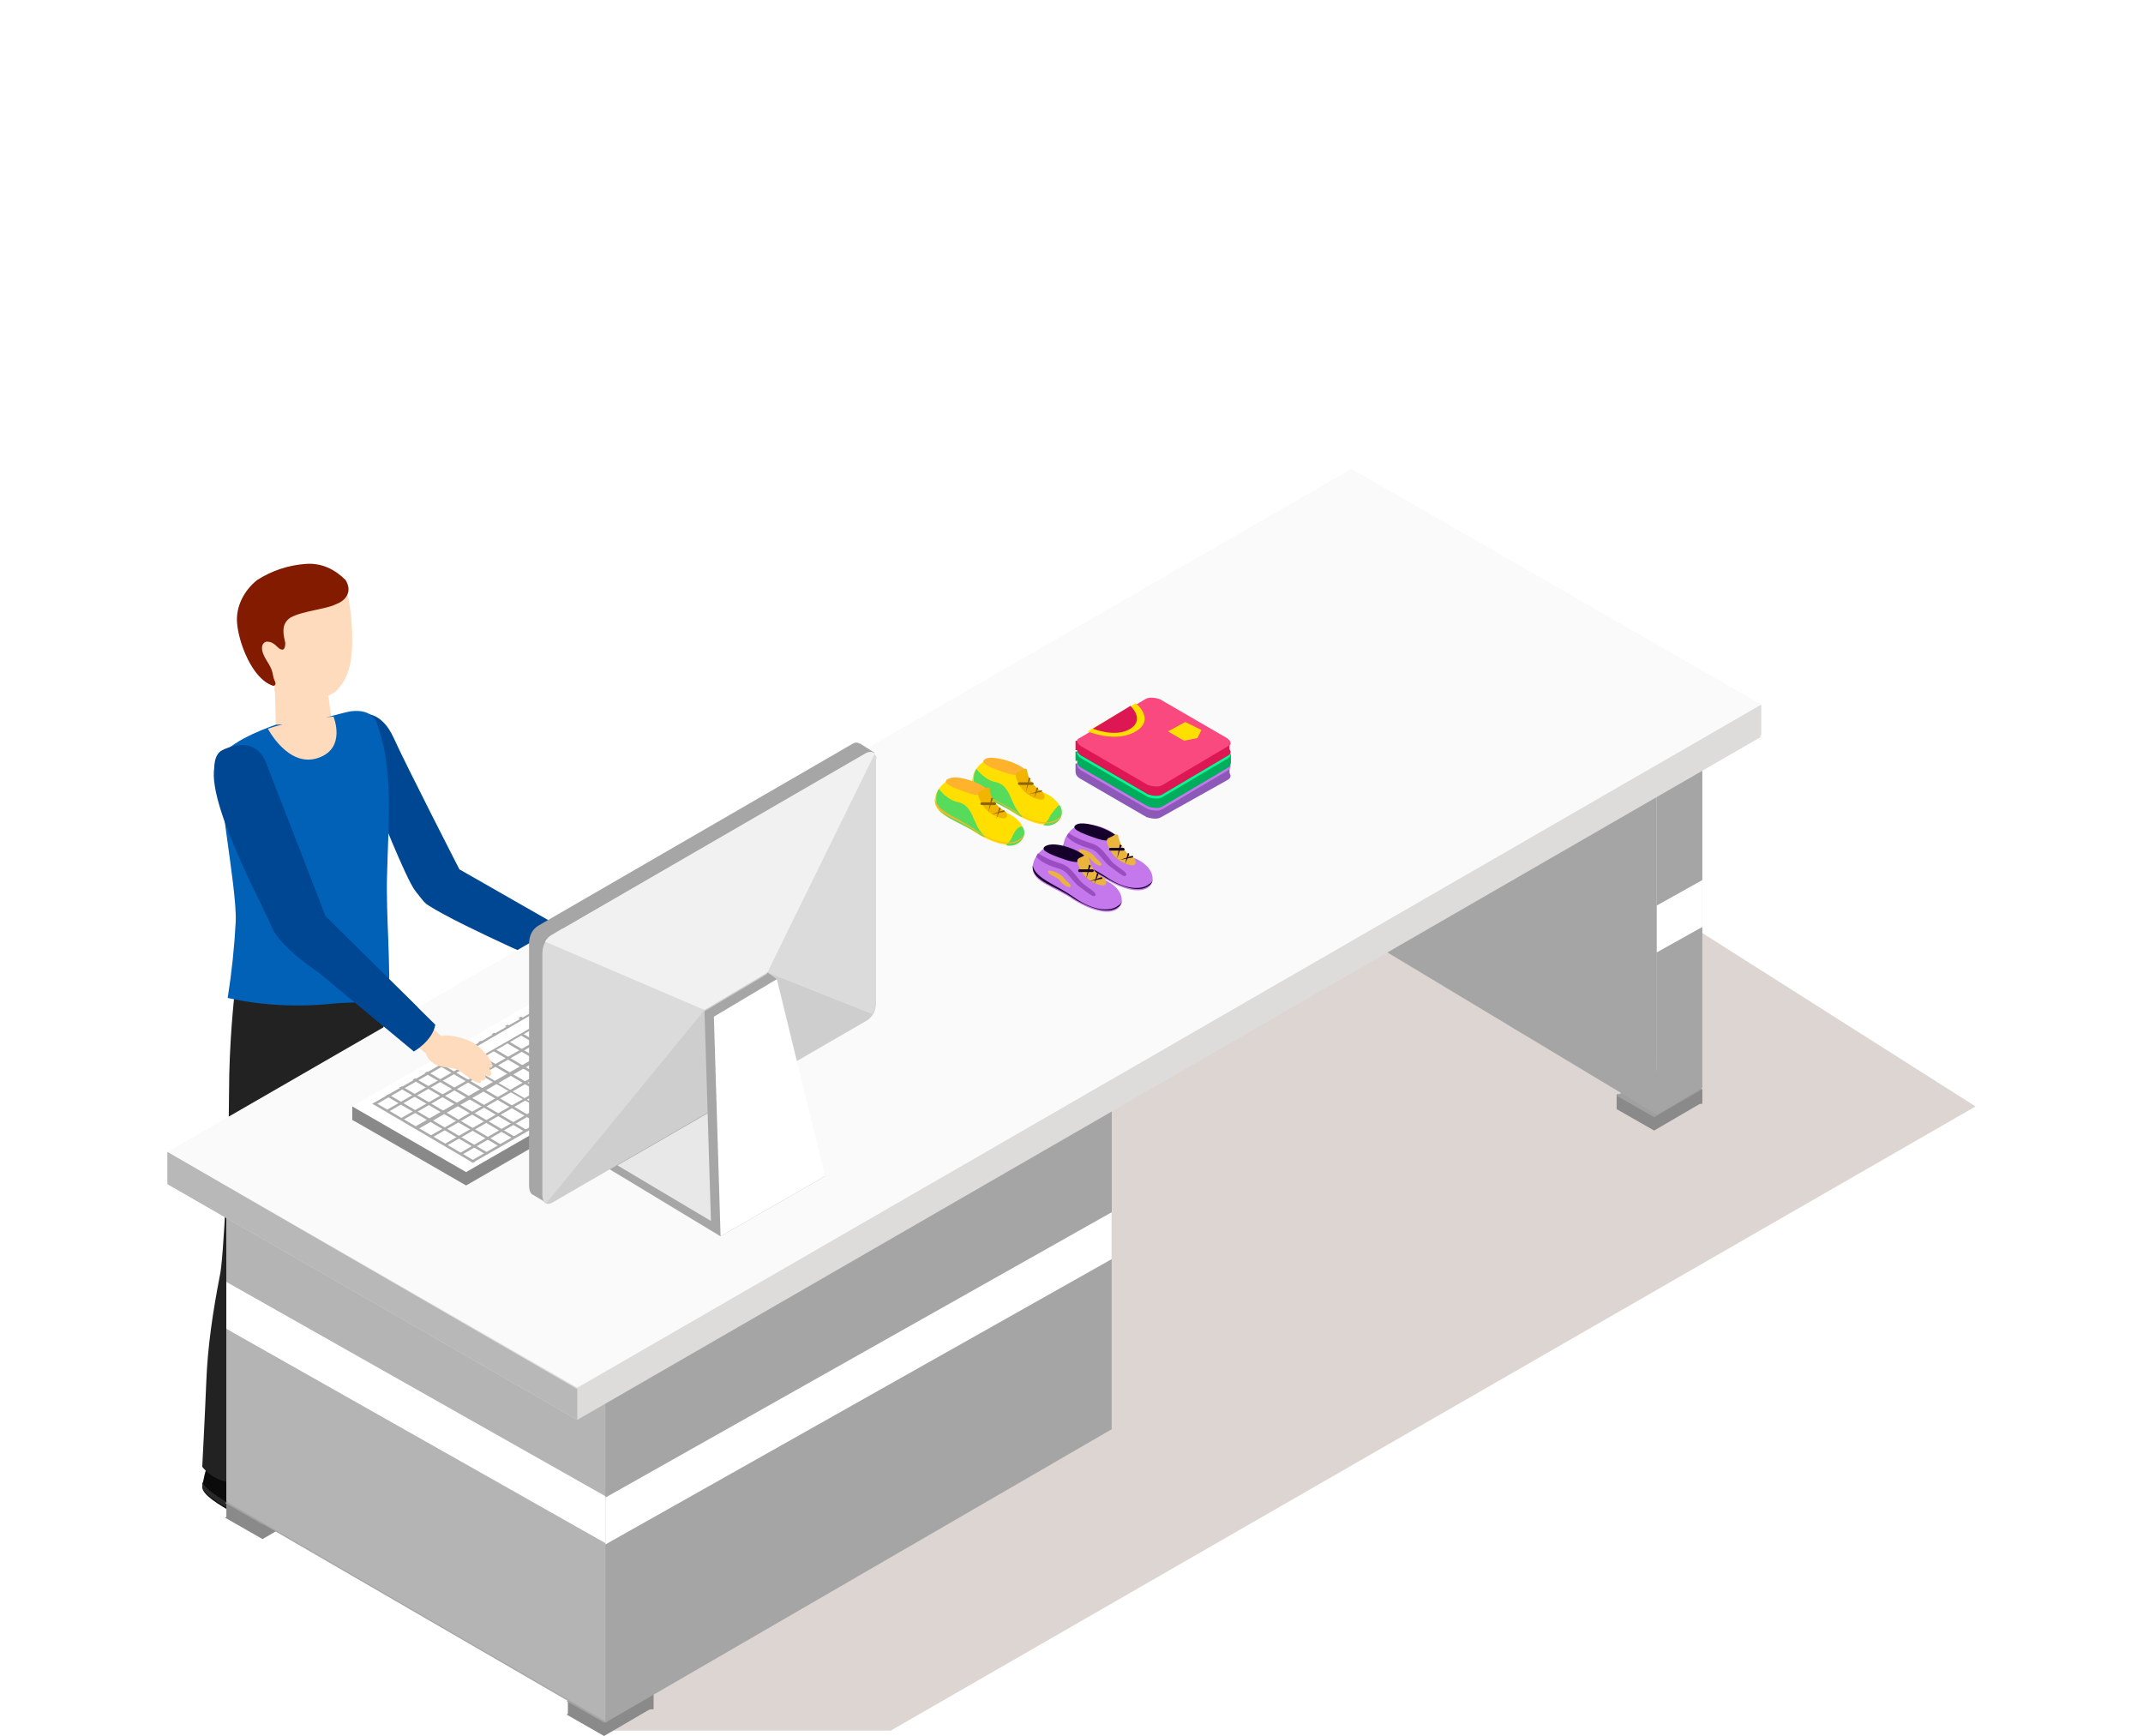<svg id="i-consultation-02" version="1.1" xmlns="http://www.w3.org/2000/svg" xmlns:xlink="http://www.w3.org/1999/xlink" x="0px" y="0px" viewBox="0 0 160 129.6" style="enable-background:new 0 0 160 129.6;" xml:space="preserve">
<style type="text/css">
	#i-consultation-02 .st0{fill:#DDD5D2;}
	#i-consultation-02 .st1{fill:#FFDBBE;}
	#i-consultation-02 .st2{fill:#004793;}
	#i-consultation-02 .st3{fill:#0B0B0B;}
	#i-consultation-02 .st4{fill:#282828;}
	#i-consultation-02 .st5{fill:#222222;}
	#i-consultation-02 .st6{fill:#0061B7;}
	#i-consultation-02 .st7{fill:#831B00;}
	#i-consultation-02 .st8{fill:#8A8A8A;}
	#i-consultation-02 .st9{fill:#A0A0A0;}
	#i-consultation-02 .st10{fill:#A5A5A5;}
	#i-consultation-02 .st11{fill:#979797;}
	#i-consultation-02 .st12{fill:#B4B4B4;}
	#i-consultation-02 .st13{fill:#FFFFFF;}
	#i-consultation-02 .st14{fill:#DEDBDB;}
	#i-consultation-02 .st15{fill:#FAFAFA;}
	#i-consultation-02 .st16{fill:#B9B8B8;}
	#i-consultation-02 .st17{fill:#898989;}
	#i-consultation-02 .st18{fill:#ABABAB;}
	#i-consultation-02 .st19{fill:#A6A6A6;}
	#i-consultation-02 .st20{fill:#E8E8E8;}
	#i-consultation-02 .st21{fill:#CECECE;}
	#i-consultation-02 .st22{fill:#DBDBDB;}
	#i-consultation-02 .st23{fill:#F1F1F1;}
	#i-consultation-02 .st24{fill:#C478EB;}
	#i-consultation-02 .st25{fill:#15002B;}
	#i-consultation-02 .st26{fill:#EBB43D;}
	#i-consultation-02 .st27{fill:#9A4DC0;}
	#i-consultation-02 .st28{fill:#FFDF00;}
	#i-consultation-02 .st29{fill:#57DB5B;}
	#i-consultation-02 .st30{fill:#FFB22B;}
	#i-consultation-02 .st31{fill:#F1B500;}
	#i-consultation-02 .st32{fill:#8C6500;}
	#i-consultation-02 .st33{fill:#8C59B9;}
	#i-consultation-02 .st34{fill:#00AD5C;}
	#i-consultation-02 .st35{fill:#00FC95;}
	#i-consultation-02 .st36{fill:#DD1654;}
	#i-consultation-02 .st37{fill:#F9497E;}
</style>
<g class="paths">

<g>
	<path class="st0" d="M45.8,129.2h20.7l81-46.6L96.6,50.3L26.2,97.5L45.8,129.2z"/>
	<path class="st1" d="M28.8,54.3l5.4,10.9l-0.6-0.6l10.2,5.9c0.4,0.2,0.6,0.8,0.3,1.2c-0.2,0.4-0.7,0.5-1.1,0.4
		l-10.7-4.9c-0.2-0.1-0.4-0.3-0.6-0.5l-0.1-0.1l-5.9-10.7c-0.5-0.8-0.2-1.9,0.7-2.4C27.2,53,28.2,53.4,28.8,54.3
		C28.7,54.2,28.7,54.3,28.8,54.3"/>
	<path class="st2" d="M27.2,53.3c0,0,1.3-0.2,2.2,1.8s4.9,9.8,4.9,9.8l9.1,5.2c-0.1,0.9-0.4,1.8-1,2.5
		c0,0-7.9-3.4-10.4-5c-0.3-0.2-0.3-0.2-1-1.1c-0.7-0.9-2.9-6.5-2.9-6.5L27.2,53.3z"/>
	<path class="st1" d="M31.7,78.6c0,0-0.1,0.6,1.6,1.3c1.6,0.8,2.3,0.4,2.6,0c0.2-0.4-2.6-1.9-2.3-2.1
		c0.4-0.2,1.3,0.4,1.4,0.2c0.1-0.2-1.9-1.6-2.5-0.8C31.6,78.3,31.7,78.6,31.7,78.6"/>
	<path class="st3" d="M24.9,106.3c-0.3,0.6-0.4,1.2-0.5,1.8c0,0.6,1.2,1.3,2.4,2c1.2,0.7,2.6,1.6,3.9,0.7
		c1.2-0.9-3.6-4.4-3.6-4.4S25.3,105.7,24.9,106.3"/>
	<path class="st4" d="M30.7,110.3c-1.2,0.9-2.7,0-3.9-0.7c-1.1-0.7-2.2-1.3-2.4-1.9c0,0.1,0,0.2,0,0.3
		c0,0.6,1.2,1.3,2.4,2c1.2,0.7,2.6,1.6,3.9,0.7c0.2-0.1,0.3-0.4,0.2-0.6C30.8,110.2,30.8,110.3,30.7,110.3"/>
	<path class="st3" d="M15.6,109.2c-0.3,0.6-0.4,1.2-0.5,1.8c0,0.6,1.2,1.3,2.4,2c1.2,0.7,2.6,1.6,3.9,0.7
		s-3.6-4.4-3.6-4.4S16,108.6,15.6,109.2"/>
	<path class="st4" d="M21.4,113.2c-1.2,0.9-2.7,0-3.9-0.7c-1.1-0.7-2.2-1.3-2.4-1.9c0,0.1,0,0.2,0,0.3
		c0,0.6,1.2,1.3,2.4,2c1.2,0.7,2.6,1.6,3.9,0.7c0.2-0.1,0.3-0.4,0.2-0.6C21.5,113.1,21.5,113.2,21.4,113.2"/>
	<path class="st1" d="M28.1,75.8L28.1,91l-0.8,15.2c0,0.6-0.6,1.1-1.2,1.1c-0.6,0-1.1-0.5-1.1-1.1L24.6,91
		l-1.1-15.1c-0.1-1.3,0.9-2.4,2.2-2.5c1.3-0.1,2.4,0.9,2.5,2.2C28.1,75.6,28.1,75.7,28.1,75.8"/>
	<path class="st1" d="M22.9,78.1l-2.2,15.6c-0.1,0.6-0.2,1.3-0.3,1.9l-0.4,1.9l-0.7,3.9l-1.4,7.7
		c-0.1,0.6-0.7,1.1-1.4,0.9c-0.6-0.1-1-0.7-1-1.3l0.8-7.8l0.4-3.9l0.2-1.9c0.1-0.6,0.1-1.3,0.1-2l1-15.6c0.1-1.3,1.2-2.3,2.5-2.2
		c1.3,0.1,2.3,1.2,2.2,2.5l0,0C22.9,78,22.9,78,22.9,78.1"/>
	<path class="st5" d="M28.6,73.2c0,0,0.2,14.8,0,18.9c-0.2,4.1-0.3,13.9-0.2,15.2c-0.6,0.5-1.4,0.6-2.2,0.5
		c-1.5-0.2-1.8-1.1-1.8-1.1s0.3-5.1,0-6.7s0.2-4.6-0.3-7.5C23.5,89.5,21.8,75,21.8,75L28.6,73.2z"/>
	<path class="st5" d="M17.5,74.3c0,0-0.4,3.5-0.4,7.3s-0.4,12.6-0.7,13.7c-0.5,2.6-0.9,5.2-1,7.9
		c-0.1,2.5-0.3,6.3-0.3,6.3s1.4,2,4.1,0.8c0,0,0.4-7.3,1-10.4c0.6-3.1,4.2-25.6,4.2-25.6L17.5,74.3z"/>
	<path class="st1" d="M24.8,54l-0.5-3.5l-3.8-0.1l0.1,4.2L24.8,54z"/>
	<path class="st1" d="M24.6,52.7l-0.3-2.2l-3.8-0.1l0,1.2C21.6,52.6,23.1,53,24.6,52.7"/>
	<path class="st1" d="M26.3,47.7c0-1-0.1-2.1-0.3-3.1c-0.9-1.7-2.3-2.6-4.4-1.9c-2.4,0.8-3.7,3.4-2.9,5.8
		c0,0,0,0,0,0c0.8,2.4,3.2,4.3,5.6,3.5c0.3-0.1,0.5-0.2,0.8-0.4C25.7,50.9,26.3,50.2,26.3,47.7"/>
	<path class="st6" d="M17.6,68.8c-0.1,1.9-0.3,3.8-0.6,5.7c2.7,0.6,5.4,0.7,8.1,0.4c1.3-0.1,2.7,0,3.9-0.4
		c0.2-2.2-0.2-6.3-0.1-9.2c0.1-4.2,0.5-8-0.8-11.4c0,0-0.3-1-1.9-0.8c-0.6,0.1-1.9,0.5-2.8,0.7c-0.9,0.2-1.9,0.3-2.8,0.3
		c0,0-3.3,1.1-4,2.3C15.9,57.7,17.7,66,17.6,68.8"/>
	<path class="st1" d="M24.9,53.5c0,0,1,2.4-1.2,3.1s-3.7-2.2-3.7-2.2C21.5,53.9,23.2,53.6,24.9,53.5"/>
	<path class="st1" d="M19.8,57.6l4.3,11.6l-0.4-0.6l9.4,8.9c0.4,0.3,0.4,0.9,0.1,1.2c-0.3,0.4-0.9,0.4-1.2,0.1
		l-10.2-8c-0.2-0.1-0.3-0.3-0.4-0.5l0-0.1l-4.8-11.4c-0.4-0.9,0.1-1.9,1-2.3C18.4,56.2,19.4,56.6,19.8,57.6
		C19.8,57.5,19.8,57.5,19.8,57.6"/>
	<path class="st7" d="M21.1,48.5c0,0,0.2,0,0.2-0.5c-0.1-0.5-0.4-1.4,0.4-1.9c0.9-0.5,2.6-0.6,3.4-1
		c0.8-0.3,1.2-1,0.7-1.8c-0.8-0.8-1.8-1.3-3-1.2c-1.3,0.1-2.5,0.5-3.6,1.2c-1,0.8-1.6,2-1.5,3.2c0.1,1.4,1.1,4.2,2.7,4.7
		c0,0,0.3,0,0.1-0.4c-0.2-0.4,0-0.6-0.6-1.5c-0.5-0.8-0.4-1.3,0-1.4C20.6,47.9,20.7,48.5,21.1,48.5"/>
	<path class="st2" d="M30.9,78.5c0,0,1.4-0.8,1.6-2l-8.2-8.1l-4.5-11.6c0,0-0.7-1.6-3.2-0.4s3.1,11.3,3.7,12.8
		c0.6,1.5,3.5,3.4,3.5,3.4L30.9,78.5z"/>
	<path class="st8" d="M42.4,126.9v1.1l6.4-0.4v-1.1L42.4,126.9z"/>
	<path class="st8" d="M48.7,127.5l-3.6,2.1l-2.8-1.6l3.6-2.1L48.7,127.5z"/>
	<path class="st9" d="M48.7,126.5l-3.6,2.1l-2.8-1.6l3.6-2.1L48.7,126.5z"/>
	<path class="st8" d="M120.7,81.7v1.1l6.4-0.4v-1.1L120.7,81.7z"/>
	<path class="st8" d="M127.1,82.3l-3.6,2.1l-2.8-1.6l3.6-2.1L127.1,82.3z"/>
	<path class="st9" d="M127.1,81.3l-3.6,2.1l-2.8-1.6l3.6-2.1L127.1,81.3z"/>
	<path class="st8" d="M16.9,112.2v1.1l6.4-0.4v-1.1L16.9,112.2z"/>
	<path class="st8" d="M23.2,112.8l-3.6,2.1l-2.8-1.6l3.6-2.1L23.2,112.8z"/>
	<path class="st9" d="M23.2,111.7l-3.6,2.1l-2.8-1.6l3.6-2.1L23.2,111.7z"/>
	<path class="st10" d="M95.6,43.5l28.1,15.9v23.8L95.6,66.3V43.5z"/>
	<path class="st10" d="M16.9,87.1v25L83,93.6V81.6l40.7-23.4v24l3.4-1v-25L16.9,87.1z"/>
	<path class="st10" d="M123.7,83.2l3.4-2l-3.4-2V83.2z"/>
	<path class="st10" d="M83,81.6l22.4-12.9l-6.6-3.8l-81.9,47.3l28.3,16.4L83,106.7L83,81.6z"/>
	<path class="st11" d="M127.1,56.2l-81.9,47.3L16.9,87.1l81.9-47.3L127.1,56.2z"/>
	<path class="st12" d="M45.2,103.5v25l-28.3-16.4v-25L45.2,103.5z"/>
	<path class="st13" d="M45.2,111.7v3.5l-28.3-16v-3.5L45.2,111.7z"/>
	<path class="st13" d="M83,90.5l-37.8,21.3v3.5L83,94V90.5z"/>
	<path class="st13" d="M123.7,67.6v3.5l3.4-1.9v-3.5L123.7,67.6z"/>
	<path class="st14" d="M12.5,86v2.3l119-33.4v-2.3L12.5,86z"/>
	<path class="st14" d="M131.5,55l-88.4,51L12.5,88.4l88.4-51L131.5,55z"/>
	<path class="st15" d="M131.5,52.6l-88.4,51L12.5,86l88.4-51L131.5,52.6z"/>
	<path class="st16" d="M43.1,103.7v2.3L12.5,88.4V86L43.1,103.7z"/>
	<path class="st17" d="M26.3,82.6v1l7,3.5l21.2-10v-1L26.3,82.6z"/>
	<path class="st17" d="M54.6,77.1L34.8,88.5l-8.5-4.9l19.8-11.4L54.6,77.1z"/>
	<path class="st13" d="M54.6,76.1L34.8,87.5l-8.5-4.9l19.8-11.4L54.6,76.1z"/>
	<path class="st18" d="M36.3,86.2l-7.5-4.4l0.2-0.1l7.5,4.4L36.3,86.2z"/>
	<path class="st18" d="M35.3,86.8l-7.5-4.4l0.2-0.1l7.5,4.4L35.3,86.8z"/>
	<path class="st18" d="M37.3,85.6l-7.5-4.4l0.2-0.1l7.5,4.4L37.3,85.6z"/>
	<path class="st18" d="M38.3,85l-7.5-4.4l0.2-0.1l7.5,4.4L38.3,85z"/>
	<path class="st18" d="M39.2,84.5l-7.5-4.4l0.2-0.1l7.5,4.4L39.2,84.5z"/>
	<path class="st18" d="M40.2,83.9l-7.5-4.4l0.2-0.1l7.5,4.4L40.2,83.9z"/>
	<path class="st18" d="M41.2,83.3L33.7,79l0.2-0.1l7.5,4.4L41.2,83.3z"/>
	<path class="st18" d="M42.2,82.7l-7.5-4.4l0.2-0.1l7.5,4.4L42.2,82.7z"/>
	<path class="st18" d="M43.2,82.2l-7.5-4.4l0.2-0.1l7.5,4.4L43.2,82.2z"/>
	<path class="st18" d="M44.2,81.6l-7.5-4.4l0.2-0.1l7.5,4.4L44.2,81.6z"/>
	<path class="st18" d="M45.2,81l-7.5-4.4l0.2-0.1l7.5,4.4L45.2,81z"/>
	<path class="st18" d="M46.2,80.4l-7.5-4.4l0.2-0.1l7.5,4.4L46.2,80.4z"/>
	<path class="st18" d="M47.2,79.9l-7.5-4.4l0.2-0.1l7.5,4.4L47.2,79.9z"/>
	<path class="st18" d="M48.1,79.3L40.6,75l0.2-0.1l7.5,4.4L48.1,79.3z"/>
	<path class="st18" d="M49.1,78.7l-7.5-4.4l0.2-0.1l7.5,4.4L49.1,78.7z"/>
	<path class="st18" d="M50.1,78.2l-7.5-4.4l0.2-0.1l7.5,4.4L50.1,78.2z"/>
	<path class="st18" d="M51.2,77.6l-7.5-4.4l0.2-0.1l7.5,4.4L51.2,77.6z"/>
	<path class="st18" d="M52.2,77l-7.5-4.4l0.2-0.1l7.5,4.4L52.2,77z"/>
	<path class="st18" d="M52.7,76.7l-7.5-4.4l0.2-0.1l7.5,4.4L52.7,76.7z"/>
	<path class="st18" d="M29,83l17.6-10.1l-0.2-0.1L28.8,82.9L29,83z"/>
	<path class="st18" d="M28,82.5l17.6-10.1l-0.2-0.1L27.8,82.4L28,82.5z"/>
	<path class="st18" d="M30.1,83.6l17.6-10.1l-0.2-0.1L29.9,83.5L30.1,83.6z"/>
	<path class="st18" d="M31.2,84.3l17.6-10.1L48.6,74L31,84.1L31.2,84.3z"/>
	<path class="st18" d="M32.3,84.9l17.6-10.1l-0.2-0.1L32.1,84.8L32.3,84.9z"/>
	<path class="st18" d="M33.4,85.5L51,75.4l-0.2-0.1L33.2,85.4L33.4,85.5z"/>
	<path class="st18" d="M34.5,86.2L52.1,76l-0.2-0.1L34.3,86.1L34.5,86.2z"/>
	<path class="st18" d="M35.3,86.8l17.6-10.1l-0.2-0.1L35.1,86.7L35.3,86.8z"/>
	<path class="st13" d="M34.1,79l6.7-3.9l0.8,0.5l-6.8,3.9L34.1,79z"/>
	<path class="st1" d="M19.4,57.1l4.7,12l-0.4-0.5l9.4,8.9c0.4,0.3,0.4,0.9,0.1,1.2c-0.3,0.4-0.9,0.4-1.2,0.1
		l-10.1-8c-0.2-0.1-0.3-0.3-0.4-0.5l0-0.1l-5.2-11.8c-0.4-0.9,0-1.9,0.9-2.3C18,55.8,19,56.2,19.4,57.1
		C19.4,57.1,19.4,57.1,19.4,57.1"/>
	<path class="st2" d="M30.9,78.5c0,0,1.4-0.8,1.6-2l-8.2-8.1l-4.5-11.6c0,0-0.7-2-3.2-0.8
		c-2.4,1.2,3.1,11.7,3.7,13.2c0.6,1.5,3.5,3.4,3.5,3.4L30.9,78.5z"/>
	<path class="st1" d="M31.8,78.5c0,0.4,0.3,0.7,0.6,0.9c0.6,0.4,1.5,0.2,2,0.6c0.5,0.4,1.3,1,1.5,0.8
		c0.2-0.2-0.8-1.2-0.8-1.2s0.8,1.4,1.1,1c0.3-0.3-0.7-1.5-0.7-1.5s0.7,1.5,1.1,1.2c0.4-0.3-1-1.7-1-1.7s0.8,1.3,1.1,1.1
		S36,78,34.8,77.6c-1.2-0.4-2-0.4-2.3,0C32.2,78.1,31.8,78.5,31.8,78.5"/>
</g>
<g>
	<path class="st19" d="M53.8,92.3l7.8-4.5L53,82.6l-7.8,4.5
		L53.8,92.3z"/>
	<path class="st20" d="M53.5,91.4l7.8-4.5l-7.4-4.4l-7.8,4.5
		L53.5,91.4z"/>
	<path class="st19" d="M64.2,55.5l1.1,0.7l-1,0.5l-0.9-0.4
		L64.2,55.5z"/>
	<path class="st19" d="M39.8,89.2l1,0.6l0-0.9l-0.2-0.4
		c0,0-0.6,0.2-0.6,0.2C39.9,88.9,39.8,89,39.8,89.2"/>
	<path class="st19" d="M40.2,89.1l23.5-13.6
		c0.5-0.3,0.7-0.8,0.7-1.4v-18c0-0.5-0.3-0.8-0.7-0.6L40.2,69.1c-0.5,0.3-0.7,0.8-0.7,1.4v18C39.5,89.1,39.8,89.4,40.2,89.1"/>
	<path class="st21" d="M41.2,89.8l23.5-13.6
		c0.5-0.3,0.7-0.8,0.7-1.4v-18c0-0.5-0.3-0.8-0.7-0.6L41.2,69.8c-0.5,0.3-0.7,0.8-0.7,1.4v18C40.5,89.8,40.8,90,41.2,89.8"/>
	<path class="st22" d="M40.5,71.2v18c0,0.3,0.1,0.6,0.3,0.6
		l11.8-14.4c0,0-5.4-3.1-10.6-6.1l-0.8,0.5C40.8,70.1,40.5,70.6,40.5,71.2"/>
	<path class="st22" d="M65.3,56.3l-8,16.3l7.8,3.1
		c0.2-0.3,0.3-0.6,0.3-1v-18C65.5,56.6,65.4,56.4,65.3,56.3"/>
	<path class="st23" d="M64.7,56.2L41.2,69.8
		c-0.2,0.1-0.4,0.3-0.5,0.5l11.9,5.1l4.7-2.8l8-16.3C65.2,56.1,65,56.1,64.7,56.2C64.7,56.2,64.7,56.2,64.7,56.2"/>
	<path class="st19" d="M53.1,91.8l7.8-4.5l-3.6-14.6l-4.7,2.8
		L53.1,91.8z"/>
	<path class="st13" d="M53.8,92.3l7.8-4.5L58,73.1l-4.7,2.8
		L53.8,92.3z"/>
	<path class="st19" d="M58,73.1l-0.7-0.5l-0.4,1.1L58,73.1z"
		/>
</g>
<g>
	<path class="st24" d="M83.4,62.5c0.2,0.7,0.7,1.4,1.4,1.6c1.3,0.6,1.5,1.6,1,2.1c-0.6,0.5-1.8,0.3-3.3-0.6
		s-3.1-1.3-3.1-2.4c0-0.7,0.5-1.3,1.1-1.6C80.6,61.5,82.5,61.4,83.4,62.5"/>
	<path class="st25" d="M82.5,65.4c1.4,1,2.7,1.1,3.3,0.6c0.2-0.1,0.3-0.3,0.3-0.6c0,0.3-0.1,0.6-0.3,0.7
		c-0.6,0.5-1.8,0.3-3.3-0.6s-3.1-1.3-3.1-2.4c0,0,0-0.1,0-0.1C79.6,64.1,81.1,64.5,82.5,65.4"/>
	<path class="st25" d="M83.4,62.5c0,0-0.3,0.5-1.5,0.1c-1.2-0.4-2.2-0.8-1.4-1.1C81.4,61.3,83.4,62.2,83.4,62.5"/>
	<path class="st26" d="M84.7,64.1c0,0,0.3,0.5-0.2,0.5c-0.7-0.1-1.4-0.6-1.7-1.3c-0.4-0.8,0-0.7,0.3-0.9
		s0.4-0.1,0.4,0.1C83.7,63.2,84.1,63.8,84.7,64.1"/>
	<path class="st25" d="M83.9,63.5h-1c0,0-0.1,0-0.1-0.1c0,0,0-0.1,0.1-0.1h1C84,63.4,84,63.4,83.9,63.5
		C84,63.5,84,63.5,83.9,63.5"/>
	<path class="st25" d="M83.4,64.1C83.4,64.1,83.4,64.1,83.4,64.1C83.3,64,83.3,64,83.4,64.1l0.2-1c0,0,0-0.1,0.1,0
		c0,0,0.1,0,0,0.1L83.4,64.1C83.4,64,83.4,64.1,83.4,64.1"/>
	<path class="st25" d="M83.6,64.2C83.6,64.2,83.6,64.2,83.6,64.2C83.6,64.2,83.6,64.2,83.6,64.2
		C83.6,64.1,83.6,64.1,83.6,64.2l0.9-0.3c0,0,0.1,0,0.1,0c0,0,0,0.1,0,0.1c0,0,0,0,0,0L83.6,64.2L83.6,64.2"/>
	<path class="st25" d="M84,64.5C84,64.5,84,64.5,84,64.5l0.2-0.8c0,0,0,0,0.1,0c0,0,0,0,0,0.1L84,64.5
		C84.1,64.5,84,64.5,84,64.5"/>
	<path class="st27" d="M79.8,62.2c0.6,0.4,1.2,0.6,1.8,0.8c0.8,0.3,1.1,1.1,1.6,1.5c0.5,0.4,0.9,0.6,0.9,0.8
		c-0.1,0.3-0.5-0.1-1.2-0.6s-0.8-1.2-1.7-1.4c-0.6-0.2-1.1-0.4-1.5-0.8C79.6,62.5,79.7,62.3,79.8,62.2"/>
	<path class="st26" d="M80.6,63.4c0.4,0,0.8,0.2,1.1,0.5c0.2,0.3,0.7,0.6,0.5,0.7c-0.1,0.1-0.5-0.1-0.8-0.5
		C81.3,63.9,80.3,63.7,80.6,63.4"/>
	<path class="st24" d="M81.1,64.1c0.2,0.7,0.7,1.4,1.4,1.6c1.3,0.6,1.5,1.6,1,2.1c-0.6,0.5-1.8,0.3-3.3-0.6
		c-1.4-1-3.1-1.3-3.1-2.4c0-0.7,0.5-1.3,1.1-1.6C78.3,63.1,80.2,63,81.1,64.1"/>
	<path class="st25" d="M80.2,67c1.4,1,2.7,1.1,3.3,0.6c0.2-0.1,0.3-0.3,0.3-0.6c0,0.3-0.1,0.6-0.3,0.7
		c-0.6,0.5-1.8,0.3-3.3-0.6c-1.4-1-3.1-1.3-3.1-2.4c0,0,0-0.1,0-0.1C77.3,65.6,78.8,66,80.2,67"/>
	<path class="st25" d="M81.1,64.1c0,0-0.3,0.5-1.5,0.1c-1.2-0.4-2.2-0.8-1.4-1.1C79.1,62.8,81.1,63.7,81.1,64.1"/>
	<path class="st26" d="M82.5,65.6c0,0,0.3,0.5-0.2,0.5c-0.7-0.1-1.4-0.6-1.7-1.3c-0.4-0.8,0-0.7,0.3-0.9
		c0.3-0.2,0.4-0.1,0.4,0.1C81.4,64.7,81.8,65.3,82.5,65.6"/>
	<path class="st25" d="M81.6,65.1h-1c0,0-0.1,0-0.1-0.1c0,0,0-0.1,0.1-0.1h1C81.7,65,81.7,65,81.6,65.1
		C81.7,65.1,81.7,65.1,81.6,65.1C81.6,65.1,81.6,65.1,81.6,65.1"/>
	<path class="st25" d="M81.1,65.6C81.1,65.6,81.1,65.6,81.1,65.6C81,65.6,81,65.6,81.1,65.6l0.2-1c0,0,0-0.1,0.1,0
		c0,0,0.1,0,0,0.1L81.1,65.6C81.1,65.6,81.1,65.6,81.1,65.6"/>
	<path class="st25" d="M81.3,65.8C81.3,65.8,81.3,65.8,81.3,65.8C81.3,65.7,81.3,65.7,81.3,65.8
		C81.3,65.7,81.3,65.7,81.3,65.8l0.9-0.3c0,0,0.1,0,0.1,0s0,0.1,0,0.1c0,0,0,0,0,0L81.3,65.8L81.3,65.8"/>
	<path class="st25" d="M81.7,66C81.7,66,81.7,66,81.7,66l0.2-0.8c0,0,0,0,0.1,0c0,0,0,0,0,0.1l0,0L81.7,66
		C81.8,66,81.7,66,81.7,66"/>
	<path class="st27" d="M77.5,63.7c0.6,0.4,1.2,0.6,1.8,0.8c0.8,0.3,1.1,1.1,1.6,1.5c0.5,0.4,0.9,0.6,0.9,0.8
		c-0.1,0.3-0.5-0.1-1.2-0.6s-0.8-1.2-1.7-1.4c-0.6-0.2-1.1-0.4-1.5-0.8C77.3,64,77.4,63.9,77.5,63.7"/>
	<path class="st26" d="M78.3,65c0.4,0,0.8,0.2,1.1,0.5c0.2,0.3,0.7,0.6,0.5,0.7c-0.1,0.1-0.5-0.1-0.8-0.5
		C79,65.5,78,65.2,78.3,65"/>
	<path class="st28" d="M76.6,57.6c0.2,0.7,0.7,1.4,1.4,1.6c1.3,0.6,1.5,1.6,1,2.1c-0.6,0.5-1.8,0.3-3.3-0.6
		c-1.4-1-3.1-1.3-3.1-2.4c0-0.7,0.5-1.3,1.1-1.6C73.7,56.6,75.6,56.5,76.6,57.6"/>
	<path class="st29" d="M78.4,60.9c-0.1,0.3-0.3,0.5-0.5,0.7c0.4,0.1,0.8,0,1.1-0.3c0.3-0.3,0.4-0.8,0.1-1.2
		C78.9,60.2,78.7,60.5,78.4,60.9"/>
	<path class="st29" d="M76.3,61c0-0.1,0-0.1-0.1-0.2c-0.8-0.8-0.7-2.1-1.8-2.4c-0.6-0.1-1.1-0.5-1.5-1
		c-0.2,0.3-0.2,0.6-0.2,0.9c0,1.1,1.6,1.5,3.1,2.4C75.9,60.8,76.1,60.9,76.3,61"/>
	<path class="st30" d="M75.7,60.5c1.4,1,2.7,1.1,3.3,0.6c0.2-0.1,0.3-0.3,0.3-0.6c0,0.3-0.1,0.6-0.3,0.7
		c-0.6,0.5-1.8,0.3-3.3-0.6c-1.4-1-3.1-1.3-3.1-2.4c0,0,0-0.1,0-0.1C72.7,59.2,74.3,59.6,75.7,60.5"/>
	<path class="st30" d="M76.6,57.6c0,0-0.3,0.5-1.5,0.1c-1.2-0.4-2.2-0.8-1.4-1.1C74.5,56.4,76.6,57.2,76.6,57.6"/>
	<path class="st31" d="M77.9,59.2c0,0,0.3,0.5-0.2,0.5c-0.7-0.1-1.4-0.6-1.7-1.3c-0.4-0.8,0-0.7,0.3-0.9
		c0.3-0.2,0.4-0.1,0.4,0.1C76.8,58.3,77.3,58.8,77.9,59.2"/>
	<path class="st32" d="M77.1,58.6h-1c0,0-0.1,0-0.1-0.1c0,0,0-0.1,0.1-0.1h1C77.2,58.5,77.2,58.5,77.1,58.6
		C77.2,58.6,77.2,58.6,77.1,58.6"/>
	<path class="st32" d="M76.6,59.1C76.5,59.1,76.5,59.1,76.6,59.1C76.5,59.1,76.5,59,76.6,59.1l0.2-1
		c0,0,0-0.1,0.1,0c0,0,0,0,0,0c0,0,0.1,0,0,0.1L76.6,59.1C76.6,59.1,76.6,59.1,76.6,59.1"/>
	<path class="st32" d="M76.8,59.3C76.8,59.3,76.8,59.3,76.8,59.3C76.8,59.3,76.8,59.2,76.8,59.3
		C76.8,59.2,76.8,59.2,76.8,59.3l0.9-0.3c0,0,0.1,0,0.1,0c0,0,0,0,0,0.1L76.8,59.3L76.8,59.3"/>
	<path class="st32" d="M77.2,59.6C77.2,59.6,77.1,59.5,77.2,59.6l0.2-0.8c0,0,0,0,0.1,0c0,0,0,0,0,0.1L77.2,59.6
		C77.2,59.6,77.2,59.6,77.2,59.6"/>
	<path class="st28" d="M73.8,59.1c0.2,0.7,0.7,1.4,1.4,1.6c1.3,0.6,1.5,1.6,1,2.1c-0.6,0.5-1.8,0.3-3.3-0.6
		c-1.4-1-3.1-1.3-3.1-2.4c0-0.7,0.5-1.3,1.1-1.6C70.9,58.1,72.8,58,73.8,59.1"/>
	<path class="st29" d="M75.6,62.4c-0.1,0.3-0.3,0.5-0.5,0.7c0.4,0.1,0.8,0,1.1-0.3c0.3-0.3,0.4-0.8,0.1-1.1
		C76,61.7,75.8,62,75.6,62.4"/>
	<path class="st29" d="M73.5,62.5c0-0.1,0-0.1-0.1-0.2c-0.8-0.8-0.7-2.1-1.8-2.4c-0.6-0.1-1.1-0.5-1.5-1
		c-0.2,0.3-0.2,0.6-0.2,0.9c0,1.1,1.6,1.5,3.1,2.4C73.1,62.3,73.3,62.4,73.5,62.5"/>
	<path class="st30" d="M72.9,62c1.4,1,2.7,1.1,3.3,0.6c0.2-0.1,0.3-0.3,0.3-0.6c0,0.3-0.1,0.6-0.3,0.7
		c-0.6,0.5-1.8,0.3-3.3-0.6c-1.4-1-3.1-1.3-3.1-2.4c0,0,0-0.1,0-0.1C69.9,60.6,71.5,61,72.9,62"/>
	<path class="st30" d="M73.8,59.1c0,0-0.3,0.5-1.5,0.1c-1.2-0.4-2.2-0.8-1.4-1.1S73.8,58.7,73.8,59.1"/>
	<path class="st31" d="M75.1,60.6c0,0,0.3,0.5-0.2,0.5c-0.7-0.1-1.4-0.6-1.7-1.3c-0.4-0.8,0-0.7,0.3-0.9
		c0.3-0.2,0.4-0.1,0.4,0.1C74,59.7,74.5,60.3,75.1,60.6"/>
	<path class="st32" d="M74.3,60.1h-1c0,0-0.1,0-0.1-0.1c0,0,0-0.1,0.1-0.1h1C74.4,60,74.4,60,74.3,60.1
		C74.4,60.1,74.4,60.1,74.3,60.1C74.3,60.1,74.3,60.1,74.3,60.1"/>
	<path class="st32" d="M73.8,60.6C73.7,60.6,73.7,60.6,73.8,60.6C73.7,60.6,73.7,60.6,73.8,60.6l0.2-1
		c0,0,0-0.1,0.1,0c0,0,0.1,0,0,0.1L73.8,60.6C73.8,60.6,73.8,60.6,73.8,60.6"/>
	<path class="st32" d="M74,60.8C74,60.8,74,60.8,74,60.8C74,60.7,74,60.7,74,60.8l0.9-0.3c0,0,0.1,0,0.1,0
		c0,0,0,0.1,0,0.1c0,0,0,0,0,0L74,60.8L74,60.8"/>
	<path class="st32" d="M74.4,61.1C74.4,61,74.3,61,74.4,61.1l0.2-0.8c0,0,0,0,0.1,0c0,0,0,0,0,0.1L74.4,61.1
		C74.4,61,74.4,61.1,74.4,61.1"/>
	<path class="st33" d="M80.3,57v0.7l11.5,0.1v-0.7L80.3,57L80.3,57z"/>
	<path class="st33" d="M91.7,58.2L86.7,61c-0.3,0.2-0.8,0.1-1.1,0l-5-2.9c-0.3-0.2-0.4-0.5-0.1-0.6l4.9-2.9
		c0.3-0.2,0.8-0.1,1.1,0l5,2.9C91.9,57.7,92,58,91.7,58.2"/>
	<path class="st24" d="M91.7,57.5l-4.9,2.9c-0.3,0.2-0.8,0.1-1.1,0l-5-2.9c-0.3-0.2-0.4-0.5-0.1-0.6l4.9-2.9
		c0.3-0.2,0.8-0.1,1.1,0l5,2.9C91.9,57,92,57.3,91.7,57.5"/>
	<path class="st33" d="M81.6,56.1c0,0,1.7,0.7,2.8,0c1.2-0.7,0-1.7,0-1.7L81.6,56.1z"/>
	<path class="st33" d="M89.7,56.3l-0.3,0.6l-1,0.2l-1.2-0.7l1.3-0.7L89.7,56.3z"/>
	<path class="st34" d="M80.3,56.1v0.7L91.9,57v-0.7L80.3,56.1L80.3,56.1z"/>
	<path class="st34" d="M91.7,57.3l-4.9,2.9c-0.3,0.2-0.8,0.1-1.1,0l-5-2.9c-0.3-0.2-0.4-0.5-0.1-0.6l4.9-2.9
		c0.3-0.2,0.8-0.1,1.1,0l5,2.9C91.9,56.8,92,57.1,91.7,57.3"/>
	<path class="st35" d="M91.7,56.6l-4.9,2.9c-0.3,0.2-0.8,0.1-1.1,0l-5-2.9c-0.3-0.2-0.4-0.5-0.1-0.6l4.9-2.9
		c0.3-0.2,0.8-0.1,1.1,0l5,2.9C91.9,56.1,92,56.4,91.7,56.6"/>
	<path class="st34" d="M81.6,55.2c0,0,1.7,0.7,2.8,0s0-1.7,0-1.7L81.6,55.2z"/>
	<path class="st34" d="M89.7,55.4L89.4,56l-1,0.2l-1.2-0.7l1.3-0.7L89.7,55.4z"/>
	<path class="st36" d="M80.3,55.3V56l11.5,0.1v-0.7L80.3,55.3L80.3,55.3z"/>
	<path class="st36" d="M91.7,56.4l-4.9,2.9c-0.3,0.2-0.8,0.1-1.1,0l-5-2.9c-0.3-0.2-0.4-0.5-0.1-0.6l4.9-2.9
		c0.3-0.2,0.8-0.1,1.1,0l5,2.9C91.9,56,92,56.2,91.7,56.4"/>
	<path class="st37" d="M91.7,55.7l-4.9,2.9c-0.3,0.2-0.8,0.1-1.1,0l-5-2.9c-0.3-0.2-0.4-0.5-0.1-0.6l4.9-2.9
		c0.3-0.2,0.8-0.1,1.1,0l5,2.9C91.9,55.3,92,55.6,91.7,55.7"/>
	<path class="st28" d="M81.2,54.6c0,0,2.1,0.9,3.6,0s0-2.1,0-2.1L81.2,54.6z"/>
	<path class="st36" d="M81.6,54.4c0,0,1.7,0.7,2.8,0s0-1.7,0-1.7L81.6,54.4z"/>
	<path class="st28" d="M89.7,54.5l-0.3,0.6l-1,0.2l-1.2-0.7l1.3-0.7L89.7,54.5z"/>
</g>
</g>
</svg>
